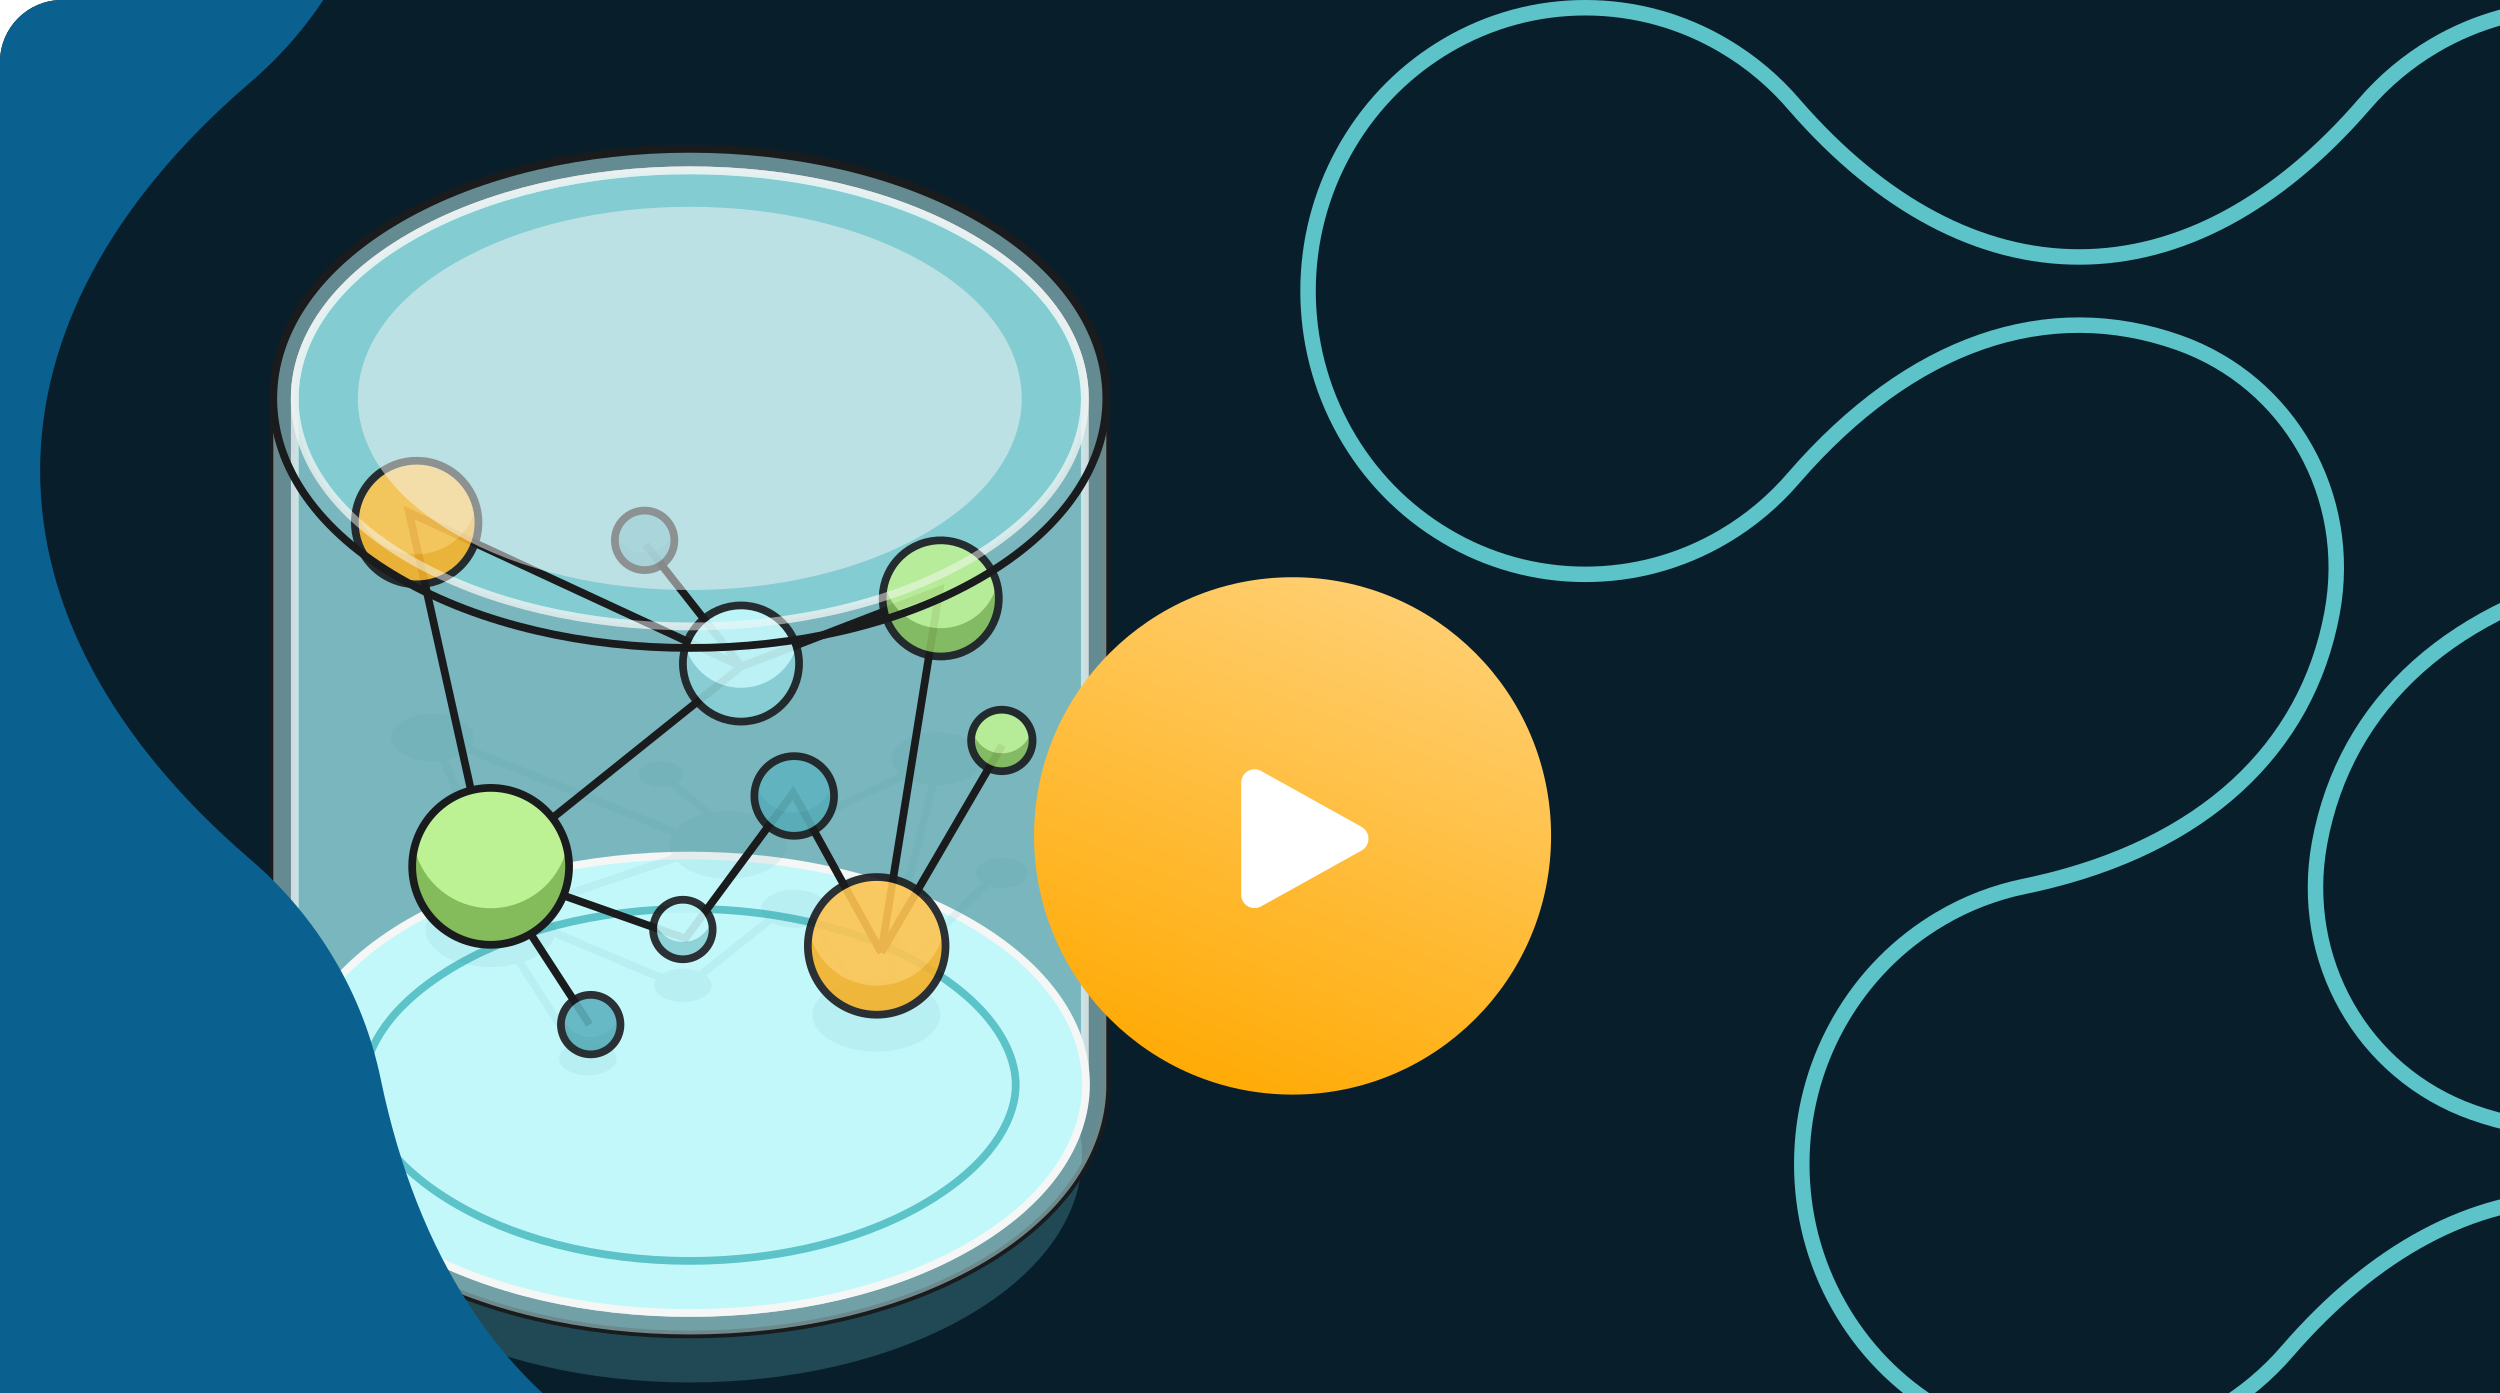 <?xml version="1.0" encoding="UTF-8"?> <svg xmlns="http://www.w3.org/2000/svg" width="323" height="180" viewBox="0 0 323 180" fill="none"><g clip-path="url(#clip0_5223_11253)"><path d="M0 8C0 3.582 3.582 0 8 0H326C330.418 0 334 3.582 334 8V188H0V8Z" fill="#091E2B"></path><path opacity="0.35" d="M124.956 170.044C105.165 181.469 73.079 181.469 53.288 170.044C33.498 158.619 33.498 140.096 53.288 128.67C73.079 117.245 105.165 117.245 124.956 128.67C144.746 140.096 144.746 158.619 124.956 170.044Z" fill="#4C99A4"></path><path d="M126.601 28.208C116.114 22.154 102.543 19.206 89.123 19.206C75.702 19.206 62.131 22.154 51.644 28.208C40.99 34.359 35.103 42.859 35.311 51.905V140.593C35.311 140.616 35.311 140.639 35.312 140.662C35.527 149.366 41.367 157.477 51.644 163.41C62.131 169.465 75.702 172.412 89.123 172.412C102.543 172.412 116.114 169.465 126.601 163.41C136.878 157.477 142.718 149.366 142.933 140.662C142.934 140.647 142.934 140.633 142.934 140.619C142.934 140.61 142.934 140.602 142.934 140.593V51.905C143.142 42.859 137.255 34.359 126.601 28.208Z" stroke="#1A1B1D" stroke-linejoin="round"></path><path opacity="0.5" d="M126.601 28.209C116.114 22.154 102.543 19.206 89.123 19.206C75.702 19.206 62.131 22.154 51.644 28.209C40.99 34.359 35.103 42.859 35.311 51.905V140.593C35.311 140.616 35.311 140.639 35.312 140.662C35.527 149.366 41.367 157.477 51.644 163.41C62.131 169.465 75.702 172.412 89.123 172.412C102.543 172.412 116.114 169.465 126.601 163.41C136.878 157.477 142.718 149.366 142.933 140.662C142.934 140.647 142.934 140.633 142.934 140.619C142.934 140.61 142.934 140.602 142.934 140.593V51.905C143.142 42.859 137.255 34.359 126.601 28.209Z" fill="#C3F8FB"></path><path opacity="0.5" d="M125.212 30.629C105.28 19.122 72.964 19.122 53.032 30.629C42.88 36.49 37.898 44.206 38.088 51.887L38.088 140.578C38.271 147.977 43.252 155.343 53.032 160.989C72.964 172.496 105.28 172.496 125.212 160.989C134.992 155.343 139.973 147.977 140.156 140.578V51.887C140.346 44.206 135.365 36.49 125.212 30.629Z" stroke="#F5F6F6" stroke-linejoin="round"></path><path opacity="0.5" d="M125.212 30.629C105.28 19.122 72.964 19.122 53.032 30.629C42.88 36.49 37.898 44.206 38.088 51.887L38.088 140.578C38.271 147.976 43.252 155.343 53.032 160.989C72.964 172.496 105.28 172.496 125.212 160.989C134.992 155.343 139.973 147.976 140.156 140.577V51.887C140.346 44.206 135.365 36.49 125.212 30.629Z" fill="#8FE3E8" stroke="#F5F6F6" stroke-linejoin="round"></path><path d="M125.211 160.926C105.279 172.433 72.963 172.433 53.031 160.926C33.099 149.419 33.099 130.763 53.031 119.257C72.963 107.75 105.279 107.75 125.211 119.257C145.143 130.763 145.143 149.419 125.211 160.926Z" fill="#F5F6F6" stroke="#1A1B1D" stroke-linejoin="round"></path><path d="M125.318 160.988C105.328 172.529 72.916 172.529 52.925 160.988C32.934 149.447 32.934 130.736 52.925 119.195C72.916 107.654 105.328 107.654 125.318 119.195C145.309 130.736 145.309 149.447 125.318 160.988Z" fill="#C3F8FB" stroke="#F5F6F6" stroke-linejoin="round"></path><path d="M89.121 117.422C100.995 117.422 112.399 120.324 120.684 125.584C129.009 130.869 131.235 136.481 131.235 140.166C131.235 143.851 129.009 149.462 120.684 154.748C112.399 160.008 100.995 162.91 89.121 162.91C77.248 162.91 65.844 160.008 57.559 154.748C49.233 149.462 47.007 143.851 47.007 140.166C47.007 136.481 49.233 130.869 57.559 125.584C65.844 120.324 77.248 117.422 89.121 117.422Z" stroke="#5CC3C9" stroke-linejoin="round"></path><path opacity="0.5" d="M125.212 72.308C105.28 83.815 72.964 83.815 53.032 72.308C33.1 60.801 33.1 42.145 53.032 30.639C72.964 19.132 105.28 19.132 125.212 30.639C145.144 42.145 145.144 60.801 125.212 72.308Z" fill="#8FE3E8" stroke="#F5F6F6" stroke-linejoin="round"></path><path opacity="0.1" d="M52.083 93.112C54.164 91.911 57.538 91.912 59.619 93.113C61.169 94.008 61.563 95.315 60.806 96.421L87.439 107.041C87.774 106.692 88.197 106.363 88.71 106.067C89.356 105.694 90.091 105.402 90.874 105.192L86.469 101.536C85.432 101.788 84.189 101.671 83.345 101.184C82.231 100.541 82.231 99.499 83.345 98.856C84.459 98.213 86.264 98.213 87.378 98.856C88.446 99.472 88.488 100.453 87.509 101.1L92.128 104.933C94.647 104.55 97.441 104.928 99.416 106.068C100.041 106.429 100.534 106.839 100.895 107.274L116.171 99.904C114.672 98.585 114.926 96.796 116.936 95.636C119.237 94.307 122.968 94.308 125.27 95.637C127.57 96.965 127.571 99.119 125.27 100.447C124.107 101.118 122.58 101.449 121.057 101.442L116.117 120.654L117.411 123.351L126.921 114.065C125.744 113.301 125.788 112.134 127.056 111.402C128.37 110.643 130.502 110.643 131.816 111.402C133.131 112.161 133.131 113.392 131.816 114.15C130.757 114.762 129.167 114.879 127.901 114.505L117.611 124.554L117.113 125.04L116.812 124.412L115.938 122.594L115.623 126.541C116.881 126.761 118.065 127.159 119.06 127.732C122.282 129.593 122.282 132.609 119.059 134.47C115.835 136.33 110.61 136.331 107.387 134.47C104.164 132.609 104.165 129.592 107.388 127.732C108.034 127.359 108.76 127.061 109.535 126.838L104.704 119.545C103.143 120.055 101.144 119.954 99.763 119.234L91.228 126.044C92.295 126.884 92.172 128.067 90.857 128.826C89.405 129.664 87.052 129.664 85.6 128.826C84.547 128.218 84.257 127.337 84.731 126.578L71.622 121.059C71.305 121.961 70.543 122.822 69.331 123.522C68.828 123.812 68.276 124.057 67.691 124.259L75.001 135.623L74.159 136.164L66.69 124.552C63.627 125.307 59.944 124.965 57.444 123.522C54.162 121.626 54.162 118.554 57.444 116.659C59.265 115.608 61.712 115.14 64.092 115.255L56.848 98.31C55.174 98.493 53.378 98.212 52.083 97.464C50.002 96.262 50.002 94.314 52.083 93.112ZM101.422 108.131C102.019 109.562 101.351 111.132 99.416 112.249C96.46 113.956 91.666 113.956 88.71 112.249C88.204 111.957 87.786 111.632 87.453 111.288L70.098 117.169C71.21 118.018 71.774 119.029 71.791 120.044L85.533 125.831C85.555 125.818 85.577 125.803 85.6 125.79C86.873 125.055 88.839 124.966 90.283 125.52L98.917 118.631C97.984 117.692 98.212 116.475 99.601 115.673C101.262 114.714 103.957 114.713 105.619 115.673C107.275 116.629 107.28 118.177 105.634 119.137L110.569 126.589C111.879 126.333 113.278 126.273 114.631 126.407L115.09 120.668L115.093 120.625L115.104 120.583L120.038 101.387C118.983 101.275 117.971 100.998 117.128 100.553L101.422 108.131ZM60.036 97.192C59.908 97.285 59.769 97.377 59.619 97.464C59.1 97.763 58.501 97.988 57.861 98.138L65.222 115.356C66.592 115.532 67.9 115.907 69.008 116.482L86.827 110.444C86.382 109.608 86.381 108.711 86.825 107.874L60.036 97.192Z" fill="#4C99A4"></path><circle opacity="0.1" cx="3.036" cy="3.036" r="3.036" transform="matrix(0.866 0.5 0.866 -0.5 70.688 136.777)" fill="#4C99A4"></circle><path d="M113.854 123.073L121.396 76.233L95.773 86.109M113.854 123.073L102.475 102.432L88.546 121.251L63.124 112.299M113.854 123.073L129.481 96.275M95.773 86.109L63.124 112.299M95.773 86.109L52.864 66.225L63.124 112.299M95.773 86.109L83.389 70.348M63.124 112.299L76.169 132.377" stroke="#1A1B1D"></path><circle cx="10.136" cy="10.136" r="10.136" transform="matrix(-4.37114e-08 1 1 4.37114e-08 53.254 101.795)" fill="#BCF194"></circle><path opacity="0.5" d="M53.254 111.93C53.254 117.528 57.791 122.066 63.389 122.066C68.986 122.066 73.524 117.528 73.524 111.93C73.524 111.117 73.426 110.327 73.245 109.57C72.181 114.029 68.174 117.345 63.389 117.345C58.604 117.345 54.596 114.029 53.532 109.57C53.352 110.327 53.254 111.117 53.254 111.93Z" fill="#4D8622"></path><circle cx="10.136" cy="10.136" r="10.136" transform="matrix(-4.37114e-08 1 1 4.37114e-08 53.254 101.795)" stroke="#1A1B1D"></circle><g opacity="0.9"><circle cx="7.505" cy="7.505" r="7.505" transform="matrix(0.259 0.966 0.966 -0.259 112.35 72.01)" fill="#BCF194"></circle><path opacity="0.5" d="M114.292 79.259C115.364 83.262 119.48 85.638 123.483 84.566C127.448 83.503 129.814 79.458 128.817 75.491C128.172 78.042 126.205 80.178 123.484 80.907C119.48 81.98 115.365 79.604 114.292 75.601C114.282 75.562 114.273 75.522 114.264 75.483C113.96 76.684 113.948 77.977 114.292 79.259Z" fill="#4D8622"></path><circle cx="7.505" cy="7.505" r="7.505" transform="matrix(0.259 0.966 0.966 -0.259 112.35 72.01)" stroke="#1A1B1D"></circle><circle cx="8.894" cy="8.894" r="8.894" transform="matrix(-4.37114e-08 1 1 4.37114e-08 104.375 113.313)" fill="#FFC450"></circle><path opacity="0.5" d="M104.375 122.206C104.375 127.118 108.357 131.101 113.269 131.101C118.18 131.101 122.162 127.118 122.162 122.206C122.162 121.562 122.091 120.933 121.961 120.327C121.099 124.337 117.536 127.343 113.269 127.343C109.001 127.343 105.437 124.337 104.575 120.327C104.445 120.933 104.375 121.562 104.375 122.206Z" fill="#EC9C00"></path><circle cx="8.894" cy="8.894" r="8.894" transform="matrix(-4.37114e-08 1 1 4.37114e-08 104.375 113.313)" stroke="#1A1B1D"></circle><circle cx="7.988" cy="7.988" r="7.988" transform="matrix(-0.5 0.866 0.866 0.5 50.909 56.6)" fill="#FFC450"></circle><path opacity="0.5" d="M46.041 65.745C45.286 69.07 46.733 72.637 49.84 74.431C53.661 76.636 58.546 75.327 60.752 71.507C61.861 69.585 62.081 67.395 61.541 65.412C61.367 66.175 61.078 66.927 60.666 67.64C58.46 71.461 53.575 72.77 49.754 70.564C47.854 69.467 46.576 67.707 46.041 65.745Z" fill="#EC9C00"></path><circle cx="7.988" cy="7.988" r="7.988" transform="matrix(-0.5 0.866 0.866 0.5 50.909 56.6)" stroke="#1A1B1D"></circle><circle cx="7.505" cy="7.505" r="7.505" transform="matrix(-4.37114e-08 1 1 4.37114e-08 88.231 78.221)" fill="#C3F8FB"></circle><path opacity="0.5" d="M88.231 85.725C88.231 89.87 91.592 93.23 95.736 93.23C99.881 93.23 103.241 89.87 103.241 85.725C103.241 84.966 103.127 84.234 102.917 83.543C101.982 86.623 99.122 88.866 95.736 88.866C92.35 88.866 89.488 86.624 88.554 83.543C88.344 84.234 88.231 84.966 88.231 85.725Z" fill="#51A6B1"></path><circle cx="7.505" cy="7.505" r="7.505" transform="matrix(-4.37114e-08 1 1 4.37114e-08 88.231 78.221)" stroke="#1A1B1D"></circle><circle cx="5.149" cy="5.149" r="5.149" transform="matrix(-4.37114e-08 1 1 4.37114e-08 97.463 97.691)" fill="#5DB3BF"></circle><path opacity="0.5" d="M97.463 102.839C97.463 105.683 99.768 107.989 102.611 107.989C105.455 107.989 107.761 105.683 107.761 102.839C107.761 102.318 107.682 101.816 107.538 101.342C106.897 103.456 104.934 104.995 102.611 104.995C100.288 104.994 98.326 103.456 97.685 101.342C97.541 101.816 97.463 102.319 97.463 102.839Z" fill="#51A6B1"></path><circle cx="5.149" cy="5.149" r="5.149" transform="matrix(-4.37114e-08 1 1 4.37114e-08 97.463 97.691)" stroke="#1A1B1D"></circle><circle cx="3.974" cy="3.974" r="3.974" transform="matrix(-4.37114e-08 1 1 4.37114e-08 125.463 91.692)" fill="#BCF194"></circle><path opacity="0.5" d="M125.464 95.666C125.464 97.86 127.243 99.638 129.437 99.638C131.632 99.638 133.41 97.86 133.41 95.666C133.41 95.264 133.35 94.875 133.239 94.51C132.744 96.141 131.23 97.328 129.437 97.328C127.645 97.328 126.13 96.141 125.635 94.51C125.524 94.875 125.464 95.264 125.464 95.666Z" fill="#4D8622"></path><circle cx="3.974" cy="3.974" r="3.974" transform="matrix(-4.37114e-08 1 1 4.37114e-08 125.463 91.692)" stroke="#1A1B1D"></circle><circle cx="3.847" cy="3.847" r="3.847" transform="matrix(-4.37114e-08 1 1 4.37114e-08 84.383 116.244)" fill="#C3F8FB"></circle><path opacity="0.5" d="M84.383 120.091C84.383 122.215 86.105 123.937 88.23 123.937C90.354 123.937 92.076 122.215 92.076 120.091C92.076 119.702 92.017 119.327 91.91 118.973C91.431 120.551 89.965 121.7 88.23 121.7C86.494 121.7 85.027 120.551 84.548 118.973C84.441 119.326 84.383 119.702 84.383 120.091Z" fill="#51A6B1"></path><circle cx="3.847" cy="3.847" r="3.847" transform="matrix(-4.37114e-08 1 1 4.37114e-08 84.383 116.244)" stroke="#1A1B1D"></circle><circle cx="3.847" cy="3.847" r="3.847" transform="matrix(-4.37114e-08 1 1 4.37114e-08 72.473 128.531)" fill="#5DB3BF"></circle><path opacity="0.5" d="M72.472 132.378C72.472 134.502 74.194 136.224 76.318 136.224C78.443 136.224 80.165 134.502 80.165 132.378C80.165 131.988 80.107 131.613 79.999 131.258C79.52 132.837 78.054 133.987 76.318 133.987C74.583 133.987 73.116 132.837 72.637 131.258C72.529 131.612 72.472 131.988 72.472 132.378Z" fill="#51A6B1"></path><circle cx="3.847" cy="3.847" r="3.847" transform="matrix(-4.37114e-08 1 1 4.37114e-08 72.473 128.531)" stroke="#1A1B1D"></circle><circle cx="3.847" cy="3.847" r="3.847" transform="matrix(-4.37114e-08 1 1 4.37114e-08 79.436 65.965)" fill="#5DB3BF"></circle><path opacity="0.5" d="M79.436 69.811C79.436 71.936 81.159 73.658 83.283 73.658C85.407 73.658 87.13 71.936 87.13 69.811C87.13 69.422 87.071 69.047 86.964 68.693C86.485 70.272 85.019 71.421 83.283 71.422C81.548 71.422 80.081 70.272 79.602 68.693C79.494 69.047 79.437 69.422 79.436 69.811Z" fill="#51A6B1"></path><circle cx="3.847" cy="3.847" r="3.847" transform="matrix(-4.37114e-08 1 1 4.37114e-08 79.436 65.965)" stroke="#1A1B1D"></circle></g><path d="M89.122 19.231V18.731V19.231ZM126.601 28.233L126.851 27.8L126.601 28.233ZM142.938 51.473H143.438H142.938ZM126.601 74.713L126.851 75.146L126.601 74.713ZM89.122 83.715V84.215V83.715ZM51.644 74.713L51.394 75.146L51.394 75.146L51.644 74.713ZM35.305 51.473H34.805H35.305ZM51.644 28.233L51.394 27.8L51.394 27.8L51.644 28.233ZM89.122 19.231V19.731C102.478 19.731 115.957 22.666 126.351 28.666L126.601 28.233L126.851 27.8C116.269 21.691 102.607 18.731 89.122 18.731V19.231ZM126.601 28.233L126.351 28.666C136.732 34.659 142.438 42.832 142.438 51.473H142.938H143.438C143.438 42.348 137.413 33.898 126.851 27.8L126.601 28.233ZM142.938 51.473H142.438C142.438 60.114 136.732 68.287 126.351 74.28L126.601 74.713L126.851 75.146C137.413 69.049 143.438 60.598 143.438 51.473H142.938ZM126.601 74.713L126.351 74.28C115.957 80.281 102.478 83.215 89.122 83.215V83.715V84.215C102.607 84.215 116.269 81.255 126.851 75.146L126.601 74.713ZM89.122 83.715V83.215C75.766 83.215 62.287 80.281 51.894 74.28L51.644 74.713L51.394 75.146C61.975 81.255 75.637 84.215 89.122 84.215V83.715ZM51.644 74.713L51.894 74.28C41.512 68.287 35.805 60.114 35.805 51.473H35.305H34.805C34.805 60.598 40.831 69.049 51.394 75.146L51.644 74.713ZM35.305 51.473H35.805C35.805 42.832 41.512 34.659 51.894 28.666L51.644 28.233L51.394 27.8C40.831 33.898 34.805 42.348 34.805 51.473H35.305ZM51.644 28.233L51.894 28.666C62.287 22.666 75.766 19.731 89.122 19.731V19.231V18.731C75.637 18.731 61.975 21.691 51.394 27.8L51.644 28.233Z" fill="#1A1B1D"></path><path opacity="0.5" d="M125.212 72.308C105.28 83.815 72.964 83.815 53.032 72.308C33.1 60.801 33.1 42.145 53.032 30.639C72.964 19.132 105.28 19.132 125.212 30.639C145.144 42.145 145.144 60.801 125.212 72.308Z" stroke="#F5F6F6" stroke-linejoin="round"></path><path opacity="0.5" d="M119.449 68.981C102.7 78.65 75.545 78.65 58.796 68.981C42.047 59.312 42.047 43.635 58.796 33.966C75.545 24.297 102.7 24.297 119.449 33.966C136.197 43.635 136.197 59.312 119.449 68.981Z" fill="#F5F6F6"></path><path d="M-28.698 -72.103C-36.45 -67.751 -43.164 -61.443 -47.951 -53.368C-52.423 -45.828 -55 -37.09 -55 -27.776C-55 -19.078 -52.737 -10.252 -47.951 -2.184C-45.112 2.631 -41.431 7.01 -36.992 10.78L-37.026 10.78C-1.01 41.795 -0.963 79.808 -36.852 110.844C-41.163 114.48 -44.952 118.866 -47.964 123.948C-52.416 131.454 -54.993 140.206 -54.993 149.52C-54.993 158.218 -52.731 167.043 -47.944 175.112C-45.119 179.873 -41.491 184.225 -37.106 187.975C-0.97 219.011 -0.903 257.091 -36.878 288.174C-41.176 291.809 -44.945 296.175 -47.944 301.244C-52.416 308.75 -54.993 317.502 -54.993 326.816C-54.993 335.521 -52.731 344.339 -47.944 352.408C-43.472 359.948 -36.986 366.483 -28.691 371.143C-20.959 375.496 -11.982 378 -2.389 378C6.554 378 15.618 375.797 23.913 371.143C31.665 366.791 38.379 360.483 43.166 352.408C47.637 344.882 50.215 336.15 50.215 326.816C50.215 318.118 47.972 309.293 43.166 301.224C40.327 296.43 36.659 292.044 32.227 288.274C8.087 267.476 0.108 243.525 8.295 220.645C15.15 201.488 35.052 190.292 55.543 194.082C79.931 198.602 97.236 217.183 103.723 247.77C104.794 253.247 106.809 258.638 109.841 263.74C114.313 271.28 120.8 277.815 129.094 282.475C136.826 286.828 145.803 289.332 155.396 289.332C164.34 289.332 173.404 287.129 181.698 282.475C189.45 278.123 196.165 271.809 200.951 263.74C205.423 256.214 208 247.482 208 238.148C208 229.45 205.737 220.625 200.951 212.556C196.479 205.016 189.992 198.481 181.698 193.821C173.966 189.468 164.989 186.964 155.396 186.964C149.699 186.964 143.949 187.868 138.386 189.709C138.386 189.709 138.406 189.696 138.419 189.696C92.677 204.588 58.717 185.464 49.177 139.362C48.072 134.059 46.111 128.836 43.166 123.888C40.341 119.114 36.699 114.741 32.294 110.992C-3.788 79.956 -3.862 41.876 32.12 10.826C36.418 7.191 40.167 2.825 43.166 -2.224C47.637 -9.75 50.215 -18.482 50.215 -27.816C50.215 -36.521 47.972 -45.339 43.166 -53.408C38.694 -60.948 32.207 -67.483 23.913 -72.143C16.181 -76.496 7.204 -79 -2.389 -79C-11.333 -79 -20.397 -76.817 -28.691 -72.143L-28.691 -72.11L-28.698 -72.103Z" fill="#0A6190"></path><path d="M432 150.397C432 156.865 430.349 162.933 427.477 168.199L427.195 168.706C423.933 174.477 419.357 178.988 414.081 182.099C408.434 185.43 402.266 187 396.179 187C389.648 187 383.537 185.209 378.287 182.1L378.284 182.098C374.737 180.01 371.68 177.392 369.135 174.401L369.128 174.394C357.818 161.387 345.123 154.772 332.314 154.799C319.506 154.826 306.82 161.495 295.528 174.56L295.526 174.562C292.901 177.613 289.853 180.137 286.523 182.098L286.522 182.099C280.875 185.43 274.708 187 268.62 187C262.092 186.999 255.983 185.209 250.708 182.099L250.707 182.098C245.059 178.771 240.639 174.103 237.594 168.707L237.593 168.705C234.317 162.935 232.789 156.624 232.789 150.397C232.789 143.93 234.44 137.861 237.312 132.596L237.594 132.088C240.856 126.317 245.432 121.807 250.708 118.696L250.708 118.695C254.169 116.651 257.823 115.286 261.535 114.517L261.546 114.514L261.557 114.512L261.89 114.444L261.906 114.441L261.922 114.438L262.96 114.212C284.633 109.333 298.022 96.85 301.302 79.199C304.115 64.076 295.803 49.361 281.541 44.291C264.585 38.259 246.942 44.215 231.794 61.687L231.789 61.692C229.15 64.781 226.078 67.329 222.725 69.304L222.724 69.305C217.077 72.644 210.91 74.206 204.821 74.206C198.296 74.206 192.185 72.415 186.919 69.305L186.918 69.304C181.27 65.977 176.851 61.309 173.806 55.913L173.805 55.912C170.542 50.14 169 43.828 169 37.602C169 31.135 170.651 25.067 173.523 19.801L173.805 19.294L174.114 18.756C177.354 13.241 181.808 8.915 186.919 5.901C192.566 2.57 198.734 1 204.821 1C211.347 1 217.458 2.791 222.724 5.901L222.725 5.902C226.272 7.99 229.33 10.608 231.875 13.599L231.882 13.606C243.191 26.613 255.887 33.228 268.695 33.201C281.504 33.174 294.19 26.505 305.481 13.44L305.483 13.438C308.108 10.387 311.157 7.863 314.486 5.902L314.487 5.901C320.135 2.57 326.302 1 332.39 1C338.915 1 345.026 2.791 350.292 5.901L350.293 5.902C355.941 9.229 360.361 13.897 363.406 19.293L363.407 19.295C366.683 25.065 368.211 31.376 368.211 37.602C368.211 44.07 366.56 50.139 363.688 55.404L363.406 55.912C360.144 61.683 355.568 66.193 350.292 69.304L350.292 69.305C346.832 71.349 343.177 72.714 339.465 73.483C316.923 78.131 303.02 90.82 299.688 108.904L299.688 108.905C296.925 123.989 305.223 138.64 319.459 143.709C336.415 149.741 354.058 143.785 369.206 126.313L369.211 126.308L369.711 125.735C372.235 122.903 375.131 120.548 378.275 118.696L378.276 118.695L378.808 118.388C384.308 115.26 390.28 113.794 396.179 113.794C402.704 113.794 408.815 115.585 414.081 118.695L414.082 118.696C419.73 122.023 424.149 126.691 427.194 132.087L427.195 132.088C430.458 137.86 432 144.172 432 150.397Z" stroke="#5CC3C9" stroke-width="2"></path><g filter="url(#filter0_dd_5223_11253)"><ellipse data-figma-bg-blur-radius="6.17021" cx="167" cy="94" rx="33.4" ry="33.422" fill="url(#paint0_linear_5223_11253)"></ellipse><path d="M160.826 87.136C160.826 86.162 161.858 85.545 162.702 86.014L175.687 93.238C176.562 93.724 176.562 94.995 175.687 95.481L162.702 102.705C161.858 103.174 160.826 102.557 160.826 101.583V87.136Z" fill="white" stroke="white" stroke-width="0.926" stroke-linecap="round" stroke-linejoin="round"></path></g></g><defs><filter id="filter0_dd_5223_11253" x="118.6" y="55.578" width="96.8" height="96.844" filterUnits="userSpaceOnUse" color-interpolation-filters="sRGB"><feFlood flood-opacity="0" result="BackgroundImageFix"></feFlood><feColorMatrix in="SourceAlpha" type="matrix" values="0 0 0 0 0 0 0 0 0 0 0 0 0 0 0 0 0 0 127 0" result="hardAlpha"></feColorMatrix><feOffset dy="4"></feOffset><feGaussianBlur stdDeviation="3"></feGaussianBlur><feColorMatrix type="matrix" values="0 0 0 0 0 0 0 0 0 0 0 0 0 0 0 0 0 0 0.05 0"></feColorMatrix><feBlend mode="normal" in2="BackgroundImageFix" result="effect1_dropShadow_5223_11253"></feBlend><feColorMatrix in="SourceAlpha" type="matrix" values="0 0 0 0 0 0 0 0 0 0 0 0 0 0 0 0 0 0 127 0" result="hardAlpha"></feColorMatrix><feOffset dy="10"></feOffset><feGaussianBlur stdDeviation="7.5"></feGaussianBlur><feColorMatrix type="matrix" values="0 0 0 0 0 0 0 0 0 0 0 0 0 0 0 0 0 0 0.1 0"></feColorMatrix><feBlend mode="normal" in2="effect1_dropShadow_5223_11253" result="effect2_dropShadow_5223_11253"></feBlend><feBlend mode="normal" in="SourceGraphic" in2="effect2_dropShadow_5223_11253" result="shape"></feBlend></filter><clipPath id="bgblur_1_5223_11253_clip_path" transform="translate(-127.429 -54.408)"><ellipse cx="167" cy="94" rx="33.4" ry="33.422"></ellipse></clipPath><linearGradient id="paint0_linear_5223_11253" x1="177.437" y1="60.578" x2="150.791" y2="127.41" gradientUnits="userSpaceOnUse"><stop stop-color="#FFCF72"></stop><stop offset="1" stop-color="#FFA901"></stop></linearGradient><clipPath id="clip0_5223_11253"><path d="M0 8C0 3.582 3.582 0 8 0H326C330.418 0 334 3.582 334 8V188H0V8Z" fill="white"></path></clipPath></defs></svg> 